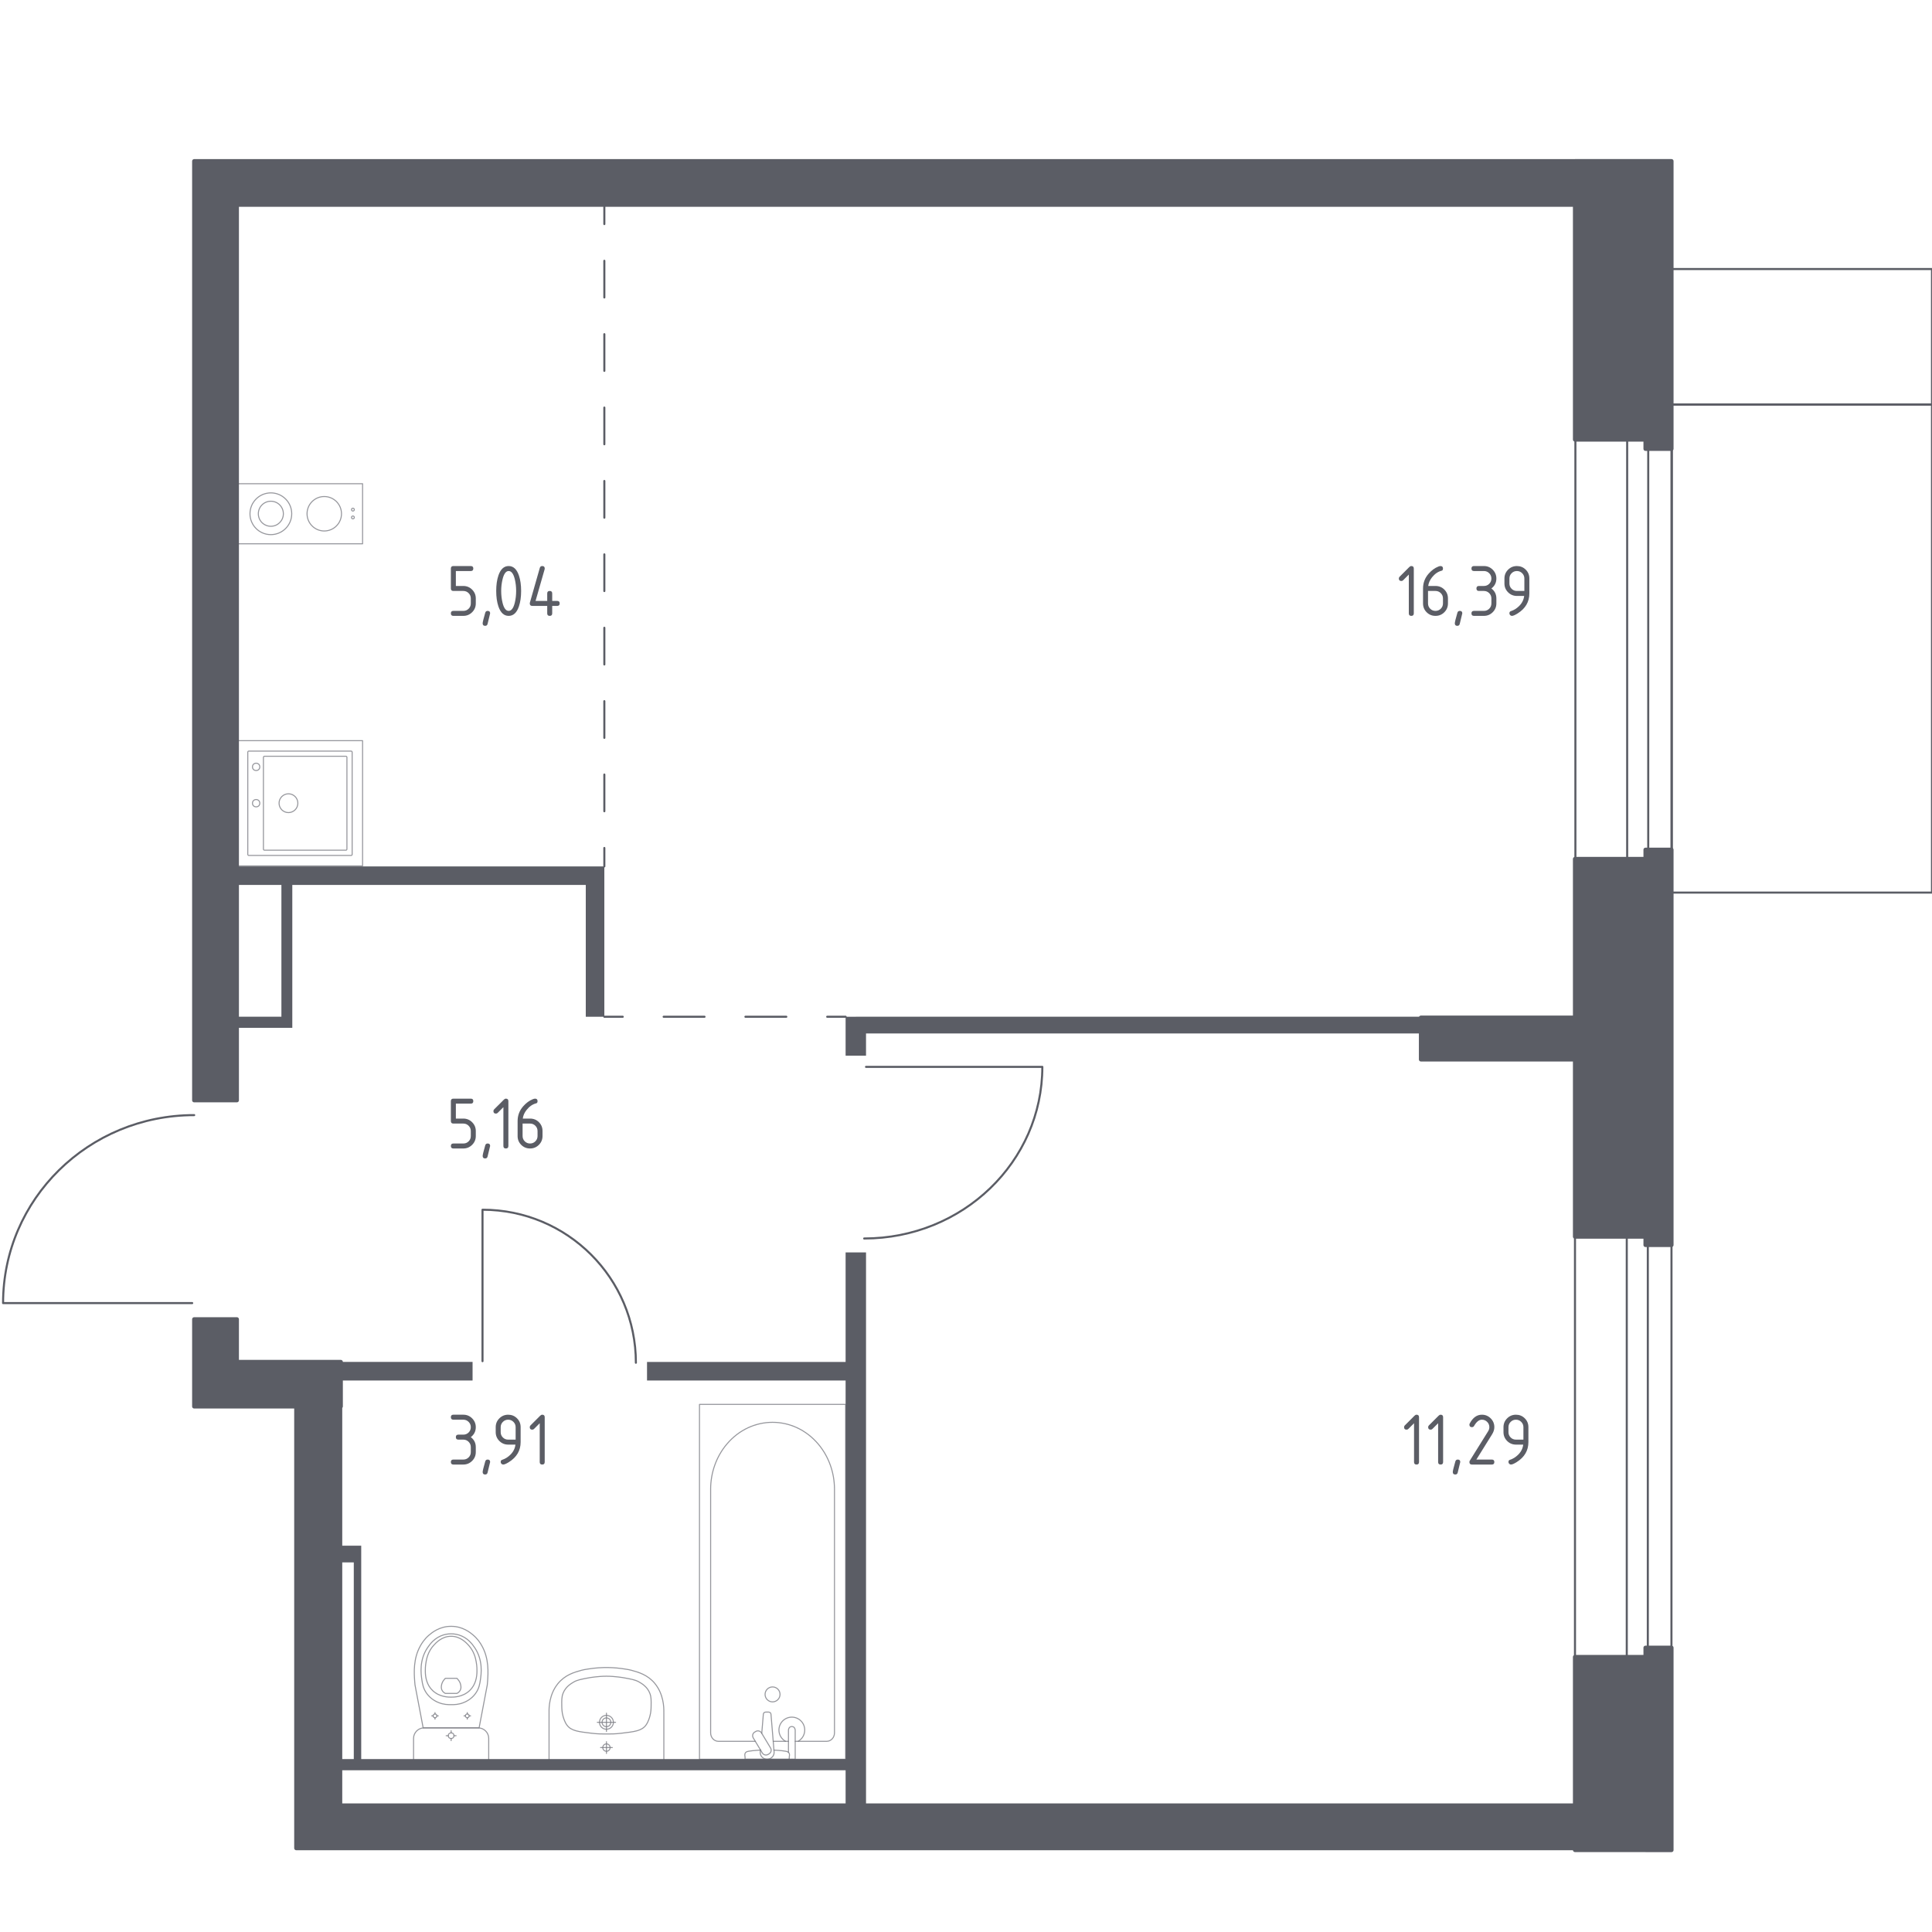 <?xml version="1.0" encoding="iso-8859-1"?>
<!-- Generator: Adobe Illustrator 27.0.0, SVG Export Plug-In . SVG Version: 6.00 Build 0)  -->
<svg version="1.1" xmlns="http://www.w3.org/2000/svg" xmlns:xlink="http://www.w3.org/1999/xlink" x="0px" y="0px"
	 viewBox="0 0 1000 1000" style="enable-background:new 0 0 1000 1000;" xml:space="preserve">
<g id="&#x421;&#x43B;&#x43E;&#x439;_1">
</g>
<g id="&#x426;&#x432;&#x435;&#x442;_&#x43F;&#x43E;&#x43C;&#x435;&#x449;&#x435;&#x43D;&#x438;&#x44F;">
</g>
<g id="&#x41E;&#x43A;&#x43D;&#x430;_x2C__&#x434;&#x432;&#x435;&#x440;&#x438;">
	<g>
		
			<line style="fill:none;stroke:#5B5D65;stroke-width:1.067;stroke-linecap:round;stroke-linejoin:round;stroke-miterlimit:10;" x1="865.162" y1="643.218" x2="865.14" y2="854.079"/>
		
			<line style="fill:none;stroke:#5B5D65;stroke-width:1.067;stroke-linecap:round;stroke-linejoin:round;stroke-miterlimit:10;" x1="852.91" y1="643.218" x2="852.91" y2="854.079"/>
		
			<line style="fill:none;stroke:#5B5D65;stroke-width:1.067;stroke-linecap:round;stroke-linejoin:round;stroke-miterlimit:10;" x1="842.014" y1="639.331" x2="842.014" y2="858.938"/>
		
			<line style="fill:none;stroke:#5B5D65;stroke-width:1.067;stroke-linecap:round;stroke-linejoin:round;stroke-miterlimit:10;" x1="815.21" y1="639.331" x2="815.21" y2="858.938"/>
	</g>
	<g>
		
			<line style="fill:none;stroke:#5B5D65;stroke-width:1.067;stroke-linecap:round;stroke-linejoin:round;stroke-miterlimit:10;" x1="865.372" y1="231.404" x2="865.35" y2="442.265"/>
		
			<line style="fill:none;stroke:#5B5D65;stroke-width:1.067;stroke-linecap:round;stroke-linejoin:round;stroke-miterlimit:10;" x1="853.12" y1="231.404" x2="853.12" y2="442.265"/>
		
			<line style="fill:none;stroke:#5B5D65;stroke-width:1.067;stroke-linecap:round;stroke-linejoin:round;stroke-miterlimit:10;" x1="842.224" y1="227.518" x2="842.224" y2="447.124"/>
		
			<line style="fill:none;stroke:#5B5D65;stroke-width:1.067;stroke-linecap:round;stroke-linejoin:round;stroke-miterlimit:10;" x1="815.42" y1="227.518" x2="815.42" y2="447.124"/>
	</g>
	<path style="fill:none;stroke:#5B5D65;stroke-width:1.067;stroke-linecap:round;stroke-linejoin:round;stroke-miterlimit:10;" d="
		M100.508,577.184c-54.673,0-98.914,43.517-98.914,97.295l97.889-0.001"/>
	<path style="fill:none;stroke:#5B5D65;stroke-width:1.067;stroke-linecap:round;stroke-linejoin:round;stroke-miterlimit:10;" d="
		M329.135,705.361c0-43.782-35.507-79.209-79.387-79.209l0,78.388"/>
	<path style="fill:none;stroke:#5B5D65;stroke-width:1.067;stroke-linecap:round;stroke-linejoin:round;stroke-miterlimit:10;" d="
		M447.292,641.04c50.973,0,92.219-39.732,92.219-88.832l-91.263,0"/>
	
		<rect x="865.157" y="209.386" style="fill:none;stroke:#5B5D65;stroke-width:1.067;stroke-linecap:round;stroke-linejoin:round;stroke-miterlimit:10;" width="134.843" height="252.623"/>
</g>
<g id="&#x41F;&#x443;&#x43D;&#x43A;&#x442;&#x438;&#x440;">
	<g>
		<g>
			
				<line style="fill:none;stroke:#5B5D65;stroke-width:1.067;stroke-linecap:round;stroke-linejoin:round;" x1="437.686" y1="526.27" x2="428.157" y2="526.27"/>
			
				<line style="fill:none;stroke:#5B5D65;stroke-width:1.067;stroke-linecap:round;stroke-linejoin:round;stroke-dasharray:21.165,21.165;" x1="406.993" y1="526.27" x2="332.916" y2="526.27"/>
			
				<line style="fill:none;stroke:#5B5D65;stroke-width:1.067;stroke-linecap:round;stroke-linejoin:round;" x1="322.334" y1="526.27" x2="312.805" y2="526.27"/>
		</g>
	</g>
	<g>
		<g>
			
				<line style="fill:none;stroke:#5B5D65;stroke-width:1.067;stroke-linecap:round;stroke-linejoin:round;" x1="312.805" y1="106.456" x2="312.805" y2="115.985"/>
			
				<line style="fill:none;stroke:#5B5D65;stroke-width:1.067;stroke-linecap:round;stroke-linejoin:round;stroke-dasharray:18.995,18.995;" x1="312.805" y1="134.98" x2="312.805" y2="429.409"/>
			
				<line style="fill:none;stroke:#5B5D65;stroke-width:1.067;stroke-linecap:round;stroke-linejoin:round;" x1="312.805" y1="438.907" x2="312.805" y2="448.436"/>
		</g>
	</g>
</g>
<g id="&#x411;&#x43B;&#x43E;&#x43A;_&#x43A;&#x43E;&#x43D;&#x434;&#x438;&#x446;&#x438;&#x43E;&#x43D;&#x435;&#x440;&#x43E;&#x432;">
	
		<rect x="865.157" y="139.243" style="fill:none;stroke:#5B5D65;stroke-width:1.067;stroke-linecap:round;stroke-linejoin:round;stroke-miterlimit:10;" width="134.843" height="70.143"/>
</g>
<g id="&#x41F;&#x435;&#x440;&#x435;&#x433;&#x43E;&#x440;&#x43E;&#x434;&#x43A;&#x438;">
	<polygon style="fill:#5B5D65;" points="122.603,448.46 122.603,458.043 145.657,458.043 145.657,526.246 121.641,526.246 
		121.641,532.01 151.296,532.01 151.296,529.153 151.296,526.246 151.296,458.043 303.199,458.043 303.199,526.27 312.805,526.27 
		312.805,458.043 312.805,453.264 312.805,448.46 	"/>
	<polygon style="fill:#5B5D65;" points="735.479,526.246 442.969,526.246 442.969,526.27 437.686,526.27 437.686,546.419 
		448.252,546.419 448.252,534.916 735.479,534.916 	"/>
	<rect x="176.397" y="704.922" style="fill:#5B5D65;" width="68.204" height="9.63"/>
	<polygon style="fill:#5B5D65;" points="437.686,648.246 437.686,704.946 334.899,704.946 334.899,714.552 437.686,714.552 
		437.686,910.495 186.964,910.495 186.964,800.047 185.043,800.047 183.121,800.047 176.397,800.047 176.397,808.693 
		183.121,808.693 183.121,910.495 176.397,910.495 176.397,916.283 437.686,916.283 437.686,934.534 448.253,934.534 
		448.253,648.246 	"/>
</g>
<g id="&#x421;&#x430;&#x43D;&#x442;&#x435;&#x445;&#x43D;&#x438;&#x43A;&#x430;">
	<g style="opacity:0.8;">
		
			<rect x="122.851" y="383.363" transform="matrix(1.326411e-06 -1 1 1.326411e-06 -260.512 571.038)" style="opacity:0.8;fill:none;stroke:#5B5D65;stroke-width:0.534;stroke-linecap:round;stroke-linejoin:round;stroke-miterlimit:10;" width="64.825" height="64.825"/>
		
			<circle style="opacity:0.8;fill:none;stroke:#5B5D65;stroke-width:0.534;stroke-linecap:round;stroke-linejoin:round;stroke-miterlimit:10;" cx="149.309" cy="415.734" r="4.863"/>
		
			<circle style="opacity:0.8;fill:none;stroke:#5B5D65;stroke-width:0.534;stroke-linecap:round;stroke-linejoin:round;stroke-miterlimit:10;" cx="132.575" cy="415.734" r="1.891"/>
		
			<circle style="opacity:0.8;fill:none;stroke:#5B5D65;stroke-width:0.534;stroke-linecap:round;stroke-linejoin:round;stroke-miterlimit:10;" cx="132.575" cy="396.93" r="1.891"/>
		
			<path style="opacity:0.8;fill:none;stroke:#5B5D65;stroke-width:0.534;stroke-linecap:round;stroke-linejoin:round;stroke-miterlimit:10;" d="
			M182.274,389.305l0,52.94c0,0.297-0.243,0.54-0.54,0.54l-52.94,0c-0.297,0-0.54-0.243-0.54-0.54l0-52.94
			c0-0.297,0.243-0.54,0.54-0.54l52.94,0C182.031,388.765,182.274,389.008,182.274,389.305z"/>
		
			<path style="opacity:0.8;fill:none;stroke:#5B5D65;stroke-width:0.534;stroke-linecap:round;stroke-linejoin:round;stroke-miterlimit:10;" d="
			M179.567,391.981l0,47.538c0,0.297-0.243,0.54-0.54,0.54l-42.136,0c-0.297,0-0.54-0.243-0.54-0.54l0-47.538
			c0-0.297,0.243-0.54,0.54-0.54l42.136,0C179.324,391.44,179.567,391.684,179.567,391.981z"/>
	</g>
	<g style="opacity:0.8;">
		<g>
			
				<circle style="opacity:0.8;fill:none;stroke:#5B5D65;stroke-width:0.534;stroke-linecap:round;stroke-linejoin:round;stroke-miterlimit:10;" cx="182.663" cy="267.826" r="0.73"/>
			
				<circle style="opacity:0.8;fill:none;stroke:#5B5D65;stroke-width:0.534;stroke-linecap:round;stroke-linejoin:round;stroke-miterlimit:10;" cx="182.663" cy="263.779" r="0.73"/>
		</g>
		
			<circle style="opacity:0.8;fill:none;stroke:#5B5D65;stroke-width:0.534;stroke-linecap:round;stroke-linejoin:round;stroke-miterlimit:10;" cx="140.191" cy="265.918" r="10.804"/>
		<g>
			
				<circle style="opacity:0.8;fill:none;stroke:#5B5D65;stroke-width:0.534;stroke-linecap:round;stroke-linejoin:round;stroke-miterlimit:10;" cx="167.839" cy="265.917" r="8.914"/>
		</g>
		
			<rect x="139.705" y="233.506" transform="matrix(6.123234e-17 -1 1 6.123234e-17 -110.655 421.182)" style="opacity:0.8;fill:none;stroke:#5B5D65;stroke-width:0.534;stroke-linecap:round;stroke-linejoin:round;stroke-miterlimit:10;" width="31.116" height="64.825"/>
		
			<circle style="opacity:0.8;fill:none;stroke:#5B5D65;stroke-width:0.534;stroke-linecap:round;stroke-linejoin:round;stroke-miterlimit:10;" cx="140.191" cy="265.918" r="6.482"/>
	</g>
	<g style="opacity:0.8;">
		
			<path style="opacity:0.8;fill:none;stroke:#5B5D65;stroke-width:0.534;stroke-linecap:round;stroke-linejoin:round;stroke-miterlimit:10;" d="
			M214.059,911.479v-10.615v-1.084c0-2.987,2.45-5.43,5.445-5.43h28.005c2.995,0,5.445,2.444,5.445,5.43v1.084v10.615H214.059z"/>
		
			<ellipse style="opacity:0.8;fill:none;stroke:#5B5D65;stroke-width:0.534;stroke-linecap:round;stroke-linejoin:round;stroke-miterlimit:10;" cx="233.506" cy="898.389" rx="1.469" ry="1.465"/>
		
			<line style="opacity:0.8;fill:none;stroke:#5B5D65;stroke-width:0.534;stroke-linecap:round;stroke-linejoin:round;stroke-miterlimit:10;" x1="230.941" y1="898.389" x2="232.038" y2="898.389"/>
		
			<line style="opacity:0.8;fill:none;stroke:#5B5D65;stroke-width:0.534;stroke-linecap:round;stroke-linejoin:round;stroke-miterlimit:10;" x1="234.975" y1="898.389" x2="236.072" y2="898.389"/>
		
			<line style="opacity:0.8;fill:none;stroke:#5B5D65;stroke-width:0.534;stroke-linecap:round;stroke-linejoin:round;stroke-miterlimit:10;" x1="233.506" y1="895.831" x2="233.506" y2="896.924"/>
		
			<line style="opacity:0.8;fill:none;stroke:#5B5D65;stroke-width:0.534;stroke-linecap:round;stroke-linejoin:round;stroke-miterlimit:10;" x1="233.506" y1="899.854" x2="233.506" y2="900.947"/>
		
			<line style="opacity:0.8;fill:none;stroke:#5B5D65;stroke-width:0.534;stroke-linecap:round;stroke-linejoin:round;stroke-miterlimit:10;" x1="223.449" y1="888.134" x2="224.178" y2="888.134"/>
		
			<line style="opacity:0.8;fill:none;stroke:#5B5D65;stroke-width:0.534;stroke-linecap:round;stroke-linejoin:round;stroke-miterlimit:10;" x1="226.128" y1="888.134" x2="226.856" y2="888.134"/>
		
			<line style="opacity:0.8;fill:none;stroke:#5B5D65;stroke-width:0.534;stroke-linecap:round;stroke-linejoin:round;stroke-miterlimit:10;" x1="225.153" y1="886.435" x2="225.153" y2="887.161"/>
		
			<line style="opacity:0.8;fill:none;stroke:#5B5D65;stroke-width:0.534;stroke-linecap:round;stroke-linejoin:round;stroke-miterlimit:10;" x1="225.153" y1="889.106" x2="225.153" y2="889.833"/>
		
			<ellipse style="opacity:0.8;fill:none;stroke:#5B5D65;stroke-width:0.534;stroke-linecap:round;stroke-linejoin:round;stroke-miterlimit:10;" cx="225.153" cy="888.134" rx="0.975" ry="0.972"/>
		
			<ellipse style="opacity:0.8;fill:none;stroke:#5B5D65;stroke-width:0.534;stroke-linecap:round;stroke-linejoin:round;stroke-miterlimit:10;" cx="241.86" cy="888.134" rx="0.975" ry="0.972"/>
		
			<line style="opacity:0.8;fill:none;stroke:#5B5D65;stroke-width:0.534;stroke-linecap:round;stroke-linejoin:round;stroke-miterlimit:10;" x1="240.156" y1="888.134" x2="240.885" y2="888.134"/>
		
			<line style="opacity:0.8;fill:none;stroke:#5B5D65;stroke-width:0.534;stroke-linecap:round;stroke-linejoin:round;stroke-miterlimit:10;" x1="242.835" y1="888.134" x2="243.563" y2="888.134"/>
		
			<line style="opacity:0.8;fill:none;stroke:#5B5D65;stroke-width:0.534;stroke-linecap:round;stroke-linejoin:round;stroke-miterlimit:10;" x1="241.86" y1="886.435" x2="241.86" y2="887.161"/>
		
			<line style="opacity:0.8;fill:none;stroke:#5B5D65;stroke-width:0.534;stroke-linecap:round;stroke-linejoin:round;stroke-miterlimit:10;" x1="241.86" y1="889.106" x2="241.86" y2="889.833"/>
		
			<path style="opacity:0.8;fill:none;stroke:#5B5D65;stroke-width:0.534;stroke-linecap:round;stroke-linejoin:round;stroke-miterlimit:10;" d="
			M252.368,870.346c-0.053,0.753-0.115,1.371-0.16,1.778c-1.409,7.412-2.818,14.824-4.227,22.236
			c-4.825-0.002-9.65-0.003-14.475-0.005c-4.825,0.002-9.65,0.003-14.475,0.005c-1.409-7.412-2.818-14.824-4.228-22.236
			c-0.045-0.407-0.107-1.025-0.16-1.778c-0.312-4.443-0.838-11.928,3.07-18.679c0.63-1.089,1.926-3.283,4.4-5.38
			c1.482-1.256,5.42-4.492,11.25-4.495c0.048,0,0.094,0.004,0.142,0.005c0.048,0,0.094-0.005,0.142-0.005
			c5.829,0.003,9.767,3.239,11.25,4.495c2.474,2.096,3.77,4.291,4.4,5.38C253.206,858.418,252.68,865.902,252.368,870.346z"/>
		
			<path style="opacity:0.8;fill:none;stroke:#5B5D65;stroke-width:0.534;stroke-linecap:round;stroke-linejoin:round;stroke-miterlimit:10;" d="
			M248.669,869.372c-0.319,2.184-0.706,4.627-2.506,7.135c-2.221,3.094-5.203,4.351-6.175,4.746
			c-2.65,1.078-4.907,1.078-6.482,1.078c-1.575,0-3.832,0-6.482-1.078c-0.972-0.395-3.954-1.653-6.175-4.746
			c-1.801-2.508-2.187-4.952-2.506-7.136c-0.407-2.783-1.47-10.06,3.011-16.608c1.116-1.631,3.506-5.073,8.096-6.495
			c0.951-0.295,4.243-1.198,8.11,0c4.59,1.422,6.979,4.863,8.096,6.495C250.139,859.312,249.075,866.589,248.669,869.372z"/>
		
			<path style="opacity:0.8;fill:none;stroke:#5B5D65;stroke-width:0.534;stroke-linecap:round;stroke-linejoin:round;stroke-miterlimit:10;" d="
			M243.023,875.096c-3.597,3.361-8.286,3.349-9.516,3.34c-1.23,0.009-5.919,0.021-9.516-3.34c-3.182-2.973-3.871-7.055-3.849-10.296
			c-0.035-2.242,0.29-4.062,0.418-4.781c0.316-1.771,1.095-5.252,3.833-8.317c1.107-1.239,4.256-4.766,9.085-4.778
			c4.864-0.013,8.046,3.549,9.145,4.778c2.737,3.062,3.516,6.544,3.833,8.317c0.128,0.719,0.453,2.539,0.418,4.781
			C246.894,868.041,246.205,872.124,243.023,875.096z"/>
		
			<path style="opacity:0.8;fill:none;stroke:#5B5D65;stroke-width:0.534;stroke-linecap:round;stroke-linejoin:round;stroke-miterlimit:10;" d="
			M238.263,874.778c-0.515,1.079-1.452,1.574-1.793,1.734c-1.978,0-3.956,0-5.934,0c-0.342-0.16-1.281-0.655-1.793-1.734
			c-0.422-0.89-0.328-1.704-0.254-2.283c0.25-1.949,1.478-3.268,2.047-3.805c1.978,0,3.956,0,5.934,0
			c0.556,0.516,1.757,1.784,2.035,3.694C238.595,872.994,238.707,873.848,238.263,874.778z"/>
	</g>
	<g style="opacity:0.8;">
		
			<path style="opacity:0.8;fill:none;stroke:#5B5D65;stroke-width:0.534;stroke-linecap:round;stroke-linejoin:round;stroke-miterlimit:10;" d="
			M316.17,891.453c0-1.253-1.021-2.268-2.277-2.268c-1.254,0-2.272,1.015-2.272,2.268c0,1.256,1.018,2.271,2.272,2.271
			C315.149,893.724,316.17,892.708,316.17,891.453z"/>
		
			<path style="opacity:0.8;fill:none;stroke:#5B5D65;stroke-width:0.534;stroke-linecap:round;stroke-linejoin:round;stroke-miterlimit:10;" d="
			M317.5,891.452c0-1.986-1.618-3.595-3.609-3.595c-1.987,0-3.6,1.609-3.6,3.595c0,1.99,1.613,3.599,3.6,3.599
			C315.883,895.051,317.5,893.442,317.5,891.452z"/>
		
			<path style="opacity:0.8;fill:none;stroke:#5B5D65;stroke-width:0.534;stroke-linecap:round;stroke-linejoin:round;stroke-miterlimit:10;" d="
			M343.607,911.083h-0.011h-59.401h-0.011c0-8.248,0-16.496,0-24.744c0.002-0.057,0.004-0.12,0.006-0.183
			c-0.055-2.518,0.15-9.245,4.573-14.697c3.71-4.574,8.478-5.894,12.203-6.925c1.07-0.296,1.862-0.407,3.437-0.66
			c7.449-1.197,13.931-0.812,18.985,0c1.576,0.253,2.368,0.364,3.437,0.66c3.725,1.031,8.493,2.351,12.203,6.925
			c4.422,5.452,4.627,12.179,4.573,14.697c0.002,0.062,0.005,0.126,0.006,0.183C343.607,894.587,343.607,902.835,343.607,911.083z"
			/>
		
			<path style="opacity:0.8;fill:none;stroke:#5B5D65;stroke-width:0.534;stroke-linecap:round;stroke-linejoin:round;stroke-miterlimit:10;" d="
			M337.017,883.013c-0.023,1.456-0.06,3.097-0.601,5.136c-0.177,0.669-0.798,3.009-2.047,4.73
			c-2.286,3.151-6.208,3.433-12.819,4.251c-3.146,0.389-5.738,0.385-7.652,0.375c-0.001,0-0.002,0-0.003,0c-0.001,0-0.002,0-0.003,0
			c-1.914,0.009-4.506,0.014-7.652-0.375c-6.608-0.818-10.531-1.101-12.819-4.251c-1.223-1.684-1.839-3.955-2.022-4.629
			c-0.563-2.076-0.601-3.75-0.625-5.237c-0.047-2.914-0.075-4.64,0.652-6.54c1.293-3.378,4.098-5.016,5.556-5.868
			c1.847-1.079,3.876-1.449,7.933-2.189c0,0,4.426-0.808,8.977-0.808c0.001,0,0.002,0,0.003,0c0.001,0,0.002,0,0.003,0
			c4.539,0,8.977,0.808,8.977,0.808c4.028,0.733,6.042,1.099,7.857,2.146c1.474,0.85,4.33,2.498,5.633,5.911
			C337.092,878.377,337.064,880.119,337.017,883.013z"/>
		
			<line style="opacity:0.8;fill:none;stroke:#5B5D65;stroke-width:0.534;stroke-linecap:round;stroke-linejoin:round;stroke-miterlimit:10;" x1="309.169" y1="891.454" x2="318.623" y2="891.454"/>
		
			<line style="opacity:0.8;fill:none;stroke:#5B5D65;stroke-width:0.534;stroke-linecap:round;stroke-linejoin:round;stroke-miterlimit:10;" x1="313.896" y1="886.727" x2="313.896" y2="896.181"/>
		
			<path style="opacity:0.8;fill:none;stroke:#5B5D65;stroke-width:0.534;stroke-linecap:round;stroke-linejoin:round;stroke-miterlimit:10;" d="
			M315.8,904.543c0-1.051-0.855-1.903-1.906-1.903c-1.05,0-1.902,0.852-1.902,1.903c0,1.053,0.852,1.905,1.902,1.905
			C314.945,906.449,315.8,905.597,315.8,904.543z"/>
		
			<line style="opacity:0.8;fill:none;stroke:#5B5D65;stroke-width:0.534;stroke-linecap:round;stroke-linejoin:round;stroke-miterlimit:10;" x1="310.852" y1="904.544" x2="316.939" y2="904.544"/>
		
			<line style="opacity:0.8;fill:none;stroke:#5B5D65;stroke-width:0.534;stroke-linecap:round;stroke-linejoin:round;stroke-miterlimit:10;" x1="313.896" y1="901.501" x2="313.896" y2="907.588"/>
	</g>
	<g style="opacity:0.8;">
		
			<line style="opacity:0.8;fill:none;stroke:#5B5D65;stroke-width:0.534;stroke-linecap:round;stroke-linejoin:round;stroke-miterlimit:10;" x1="400.214" y1="901.302" x2="408.102" y2="901.302"/>
		
			<path style="opacity:0.8;fill:none;stroke:#5B5D65;stroke-width:0.534;stroke-linecap:round;stroke-linejoin:round;stroke-miterlimit:10;" d="
			M411.597,901.302h16.301c2.226,0,4.025-1.948,4.025-4.345V770.82c0-8.606-2.969-16.915-8.324-23.287
			c-12.719-15.123-34.733-15.123-47.448,0c-5.363,6.373-8.332,14.681-8.332,23.287v126.137c0,2.397,1.807,4.345,4.032,4.345h19.088"
			/>
		
			<rect x="362.057" y="726.914" style="opacity:0.8;fill:none;stroke:#5B5D65;stroke-width:0.534;stroke-linecap:round;stroke-linejoin:round;stroke-miterlimit:10;" width="75.629" height="183.67"/>
		
			<path style="opacity:0.8;fill:none;stroke:#5B5D65;stroke-width:0.534;stroke-linecap:round;stroke-linejoin:round;stroke-miterlimit:10;" d="
			M399.873,873.151c2.138,0,3.869,1.73,3.869,3.869c0,2.134-1.73,3.869-3.869,3.869c-2.138,0-3.872-1.734-3.872-3.869
			C396.001,874.881,397.735,873.151,399.873,873.151z"/>
		
			<path style="opacity:0.8;fill:none;stroke:#5B5D65;stroke-width:0.534;stroke-linecap:round;stroke-linejoin:round;stroke-miterlimit:10;" d="
			M408.102,910.583h3.495v-5.694V904.5v-8.999c0,0-0.065-1.852-1.746-1.852s-1.749,1.852-1.749,1.852v8.999v0.389v2.101"/>
		
			<path style="opacity:0.8;fill:none;stroke:#5B5D65;stroke-width:0.534;stroke-linecap:round;stroke-linejoin:round;stroke-miterlimit:10;" d="
			M393.579,905.686l-0.094,1.134c-0.145,1.799,1.208,3.503,3.19,3.735c0.133,0.015,0.263,0.023,0.4,0.023
			c0.133,0,0.267-0.008,0.4-0.023c1.982-0.232,3.335-1.936,3.194-3.735l-1.612-19.529c0-0.621-0.556-1.124-1.246-1.124h-1.467
			c-0.694,0-1.242,0.503-1.242,1.124l-0.819,9.892"/>
		
			<path style="opacity:0.8;fill:none;stroke:#5B5D65;stroke-width:0.534;stroke-linecap:round;stroke-linejoin:round;stroke-miterlimit:10;" d="
			M390.6,896.549l0.572-0.347c1.021-0.61,2.355-0.282,2.965,0.739l4.722,7.836c0.614,1.018,0.282,2.352-0.732,2.969l-0.583,0.343
			c-1.01,0.614-2.348,0.278-2.961-0.736l-4.719-7.84C389.251,898.497,389.579,897.163,390.6,896.549z"/>
		
			<path style="opacity:0.8;fill:none;stroke:#5B5D65;stroke-width:0.534;stroke-linecap:round;stroke-linejoin:round;stroke-miterlimit:10;" d="
			M393.679,905.846c-2.756,0.149-6.336,0.431-7.294,0.917c-1.334,0.682-0.743,2.58-0.743,2.58v1.212h22.876v-1.212
			c0,0,0.587-1.898-0.747-2.58c-0.943-0.479-4.439-0.76-7.18-0.911"/>
		
			<path style="opacity:0.8;fill:none;stroke:#5B5D65;stroke-width:0.534;stroke-linecap:round;stroke-linejoin:round;stroke-miterlimit:10;" d="
			M413.107,901.302c2.042-1.143,3.422-3.327,3.422-5.831c0-3.689-2.988-6.681-6.678-6.681c-3.689,0-6.677,2.992-6.677,6.681
			c0,2.505,1.38,4.689,3.422,5.831"/>
	</g>
</g>
<g id="&#x41D;&#x435;&#x441;&#x443;&#x449;&#x438;&#x435;">
	
		<polygon style="fill:#5B5D65;stroke:#5B5D65;stroke-width:2.134;stroke-linecap:round;stroke-linejoin:round;stroke-miterlimit:10;" points="
		851.714,852.857 851.714,857.66 815.21,857.66 815.21,934.51 176.081,934.51 176.081,727.977 176.397,727.977 176.397,704.946 
		122.603,704.946 122.603,682.852 100.508,682.852 100.508,727.977 115.397,727.977 122.603,727.977 153.342,727.977 
		153.342,934.51 153.342,934.51 153.342,956.604 815.21,956.604 815.21,957.565 851.714,957.565 851.714,957.589 865.162,957.589 
		865.162,852.857 	"/>
	
		<polygon style="fill:#5B5D65;stroke:#5B5D65;stroke-width:2.134;stroke-linecap:round;stroke-linejoin:round;stroke-miterlimit:10;" points="
		865.162,627.753 865.162,457.761 865.162,444.593 865.162,439.815 851.714,439.815 851.714,444.593 815.21,444.593 815.21,526.727 
		735.479,526.727 735.479,548.365 815.21,548.365 815.21,640.08 851.714,640.08 851.714,644.402 865.162,644.402 865.162,627.753 	
		"/>
	
		<polygon style="fill:#5B5D65;stroke:#5B5D65;stroke-width:2.134;stroke-linecap:round;stroke-linejoin:round;stroke-miterlimit:10;" points="
		815.21,83.4 815.21,83.401 109.634,83.401 109.634,83.424 100.508,83.424 100.508,569.498 122.603,569.498 122.603,105.974 
		815.21,105.974 815.21,227.518 851.714,227.518 851.714,232.321 865.162,232.321 865.162,227.518 865.162,216.496 865.162,83.4 	
		"/>
</g>
<g id="&#x41B;&#x435;&#x441;&#x442;&#x43D;&#x438;&#x446;&#x44B;_x2C__&#x43B;&#x438;&#x444;&#x442;&#x44B;">
</g>
<g id="&#x41F;&#x43B;&#x43E;&#x449;&#x430;&#x434;&#x438;">
	<g>
		<path style="fill:#5B5D65;" d="M239.821,745.146h-2.579c-0.86,0-1.29-0.43-1.29-1.289c0-0.86,0.43-1.29,1.29-1.29h2.579
			c1.082,0,1.997-0.374,2.746-1.124c0.749-0.749,1.124-1.664,1.124-2.745c0-1.068-0.378-1.98-1.133-2.735
			c-0.755-0.756-1.667-1.134-2.736-1.134h-5.159c-0.86,0-1.29-0.43-1.29-1.29c0-0.859,0.43-1.289,1.29-1.289h5.159
			c1.785,0,3.306,0.632,4.563,1.896s1.886,2.781,1.886,4.553c0,2.137-0.86,3.856-2.58,5.159c1.72,1.303,2.58,3.022,2.58,5.158v2.58
			c0,1.784-0.632,3.306-1.896,4.562c-1.264,1.258-2.782,1.886-4.553,1.886h-5.159c-0.86,0-1.29-0.43-1.29-1.29
			c0-0.859,0.43-1.289,1.29-1.289h5.159c1.082,0,1.997-0.375,2.746-1.124s1.124-1.664,1.124-2.745v-2.58
			c0-1.067-0.378-1.979-1.133-2.735S240.889,745.146,239.821,745.146z"/>
		<path style="fill:#5B5D65;" d="M252.403,755.465c0.86,0,1.29,0.423,1.29,1.27c0,0.117-0.443,1.947-1.329,5.491
			c-0.156,0.651-0.573,0.978-1.25,0.978c-0.86,0-1.29-0.431-1.29-1.29c0-0.586,0.442-2.41,1.329-5.472
			C251.334,755.79,251.751,755.465,252.403,755.465z"/>
		<path style="fill:#5B5D65;" d="M260.444,758.044c-0.339,0-0.639-0.13-0.899-0.391c-0.261-0.261-0.391-0.561-0.391-0.899
			c0-0.599,0.215-0.97,0.645-1.113c0.938-0.312,1.72-0.671,2.345-1.075c2.775-1.798,4.325-4.077,4.651-6.839h-3.771
			c-1.785,0-3.306-0.629-4.562-1.886c-1.257-1.258-1.886-2.778-1.886-4.563v-2.579c0-1.785,0.628-3.306,1.886-4.562
			c1.257-1.258,2.778-1.886,4.562-1.886c1.798,0,3.322,0.622,4.573,1.866s1.876,2.758,1.876,4.543v7.777
			c0,4.377-2.039,7.836-6.116,10.376C262.04,757.634,261.069,758.044,260.444,758.044z M266.892,745.146v-6.448
			c0-1.068-0.378-1.98-1.133-2.735c-0.755-0.756-1.667-1.134-2.736-1.134s-1.98,0.378-2.735,1.134
			c-0.756,0.755-1.134,1.667-1.134,2.735v2.579c0,1.082,0.375,1.997,1.124,2.746c0.749,0.749,1.664,1.123,2.745,1.123H266.892z"/>
		<path style="fill:#5B5D65;" d="M279.361,736.659l-2.964,2.964c-0.249,0.243-0.549,0.365-0.901,0.365
			c-0.862,0-1.293-0.431-1.293-1.29c0-0.352,0.124-0.651,0.371-0.899l5.042-5.041c0.339-0.339,0.684-0.508,1.036-0.508
			c0.86,0,1.29,0.43,1.29,1.289v23.215c0,0.86-0.43,1.29-1.29,1.29s-1.29-0.43-1.29-1.289V736.659z"/>
	</g>
	<g>
		<path style="fill:#5B5D65;" d="M233.373,580.265v-10.318c0-0.859,0.43-1.289,1.29-1.289h9.028c0.86,0,1.29,0.43,1.29,1.289
			c0,0.86-0.43,1.29-1.29,1.29h-7.738v7.738h3.869c1.785,0,3.306,0.632,4.563,1.896s1.886,2.781,1.886,4.553v2.58
			c0,1.784-0.632,3.306-1.896,4.562c-1.264,1.258-2.782,1.886-4.553,1.886h-5.159c-0.86,0-1.29-0.43-1.29-1.29
			c0-0.859,0.43-1.289,1.29-1.289h5.159c1.082,0,1.997-0.375,2.746-1.124s1.124-1.664,1.124-2.745v-2.58
			c0-1.067-0.378-1.979-1.133-2.735s-1.667-1.134-2.736-1.134h-5.159C233.802,581.554,233.373,581.124,233.373,580.265z"/>
		<path style="fill:#5B5D65;" d="M252.403,591.872c0.86,0,1.29,0.423,1.29,1.27c0,0.117-0.443,1.947-1.329,5.491
			c-0.156,0.651-0.573,0.978-1.25,0.978c-0.86,0-1.29-0.431-1.29-1.29c0-0.586,0.442-2.41,1.329-5.472
			C251.334,592.197,251.751,591.872,252.403,591.872z"/>
		<path style="fill:#5B5D65;" d="M260.557,573.066l-2.964,2.964c-0.249,0.243-0.549,0.365-0.901,0.365
			c-0.862,0-1.293-0.431-1.293-1.29c0-0.352,0.124-0.651,0.371-0.899l5.042-5.041c0.339-0.339,0.684-0.508,1.036-0.508
			c0.86,0,1.29,0.43,1.29,1.289v23.215c0,0.86-0.43,1.29-1.29,1.29s-1.29-0.43-1.29-1.289V573.066z"/>
		<path style="fill:#5B5D65;" d="M276.942,568.657c0.86,0,1.29,0.43,1.29,1.289c0,0.639-0.215,1.01-0.645,1.114
			c-1.915,0.482-3.589,1.629-5.022,3.439c-1.134,1.433-1.792,2.925-1.974,4.475h3.771c1.824,0,3.354,0.625,4.592,1.876
			s1.856,2.774,1.856,4.572v2.58c0,1.798-0.628,3.321-1.886,4.572s-2.778,1.876-4.563,1.876c-1.797,0-3.322-0.622-4.572-1.866
			c-1.251-1.244-1.876-2.759-1.876-4.543v-7.777c0-2.918,0.97-5.479,2.912-7.68c1.511-1.707,3.159-2.918,4.944-3.635
			C276.278,568.755,276.669,568.657,276.942,568.657z M270.494,581.554v6.449c0,1.081,0.375,1.996,1.124,2.745
			c0.749,0.749,1.664,1.124,2.745,1.124s1.997-0.378,2.746-1.134c0.749-0.755,1.124-1.667,1.124-2.735v-2.58
			c0-1.081-0.378-1.996-1.133-2.745s-1.667-1.124-2.736-1.124H270.494z"/>
	</g>
	<g>
		<path style="fill:#5B5D65;" d="M731.907,736.659l-2.964,2.964c-0.248,0.243-0.549,0.365-0.901,0.365
			c-0.862,0-1.294-0.431-1.294-1.29c0-0.352,0.124-0.651,0.372-0.899l5.041-5.041c0.339-0.339,0.685-0.508,1.036-0.508
			c0.859,0,1.289,0.43,1.289,1.289v23.215c0,0.86-0.43,1.29-1.289,1.29c-0.86,0-1.29-0.43-1.29-1.289V736.659z"/>
		<path style="fill:#5B5D65;" d="M744.372,736.659l-2.964,2.964c-0.248,0.243-0.549,0.365-0.901,0.365
			c-0.862,0-1.294-0.431-1.294-1.29c0-0.352,0.124-0.651,0.372-0.899l5.041-5.041c0.339-0.339,0.685-0.508,1.036-0.508
			c0.859,0,1.289,0.43,1.289,1.289v23.215c0,0.86-0.43,1.29-1.289,1.29c-0.86,0-1.29-0.43-1.29-1.289V736.659z"/>
		<path style="fill:#5B5D65;" d="M754.539,755.465c0.859,0,1.289,0.423,1.289,1.27c0,0.117-0.442,1.947-1.328,5.491
			c-0.156,0.651-0.574,0.978-1.251,0.978c-0.859,0-1.29-0.431-1.29-1.29c0-0.586,0.443-2.41,1.329-5.472
			C753.471,755.79,753.887,755.465,754.539,755.465z"/>
		<path style="fill:#5B5D65;" d="M767.02,732.25c1.784,0,3.306,0.628,4.562,1.886c1.257,1.257,1.886,2.777,1.886,4.562
			c0,1.225-0.391,2.462-1.173,3.713l-8.128,13.054h8.011c0.86,0,1.29,0.43,1.29,1.289c0,0.86-0.43,1.29-1.29,1.29H761.86
			c-0.859,0-1.29-0.43-1.29-1.289c0-0.261,0.072-0.508,0.216-0.742l9.456-15.186c0.431-0.689,0.646-1.399,0.646-2.129
			c0-1.068-0.378-1.98-1.134-2.735c-0.756-0.756-1.668-1.134-2.735-1.134c-1.46,0-2.808,1.081-4.045,3.244
			c-0.235,0.417-0.606,0.625-1.114,0.625c-0.859,0-1.29-0.43-1.29-1.29c0-0.195,0.039-0.371,0.117-0.527
			C762.29,733.793,764.4,732.25,767.02,732.25z"/>
		<path style="fill:#5B5D65;" d="M782.067,758.044c-0.339,0-0.638-0.13-0.898-0.391s-0.391-0.561-0.391-0.899
			c0-0.599,0.215-0.97,0.645-1.113c0.938-0.312,1.72-0.671,2.345-1.075c2.775-1.798,4.325-4.077,4.651-6.839h-3.771
			c-1.785,0-3.306-0.629-4.563-1.886c-1.257-1.258-1.886-2.778-1.886-4.563v-2.579c0-1.785,0.629-3.306,1.886-4.562
			c1.258-1.258,2.778-1.886,4.563-1.886c1.798,0,3.321,0.622,4.572,1.866s1.876,2.758,1.876,4.543v7.777
			c0,4.377-2.039,7.836-6.116,10.376C783.663,757.634,782.693,758.044,782.067,758.044z M788.517,745.146v-6.448
			c0-1.068-0.378-1.98-1.134-2.735c-0.756-0.756-1.668-1.134-2.735-1.134c-1.068,0-1.98,0.378-2.736,1.134
			c-0.756,0.755-1.133,1.667-1.133,2.735v2.579c0,1.082,0.374,1.997,1.123,2.746s1.664,1.123,2.746,1.123H788.517z"/>
	</g>
	<g>
		<path style="fill:#5B5D65;" d="M729.202,297.391l-2.964,2.964c-0.248,0.243-0.549,0.365-0.901,0.365
			c-0.862,0-1.294-0.43-1.294-1.29c0-0.352,0.124-0.651,0.372-0.899l5.041-5.042c0.339-0.339,0.685-0.508,1.036-0.508
			c0.859,0,1.289,0.43,1.289,1.29v23.215c0,0.86-0.43,1.29-1.289,1.29c-0.86,0-1.29-0.43-1.29-1.289V297.391z"/>
		<path style="fill:#5B5D65;" d="M745.589,292.982c0.859,0,1.29,0.43,1.29,1.29c0,0.638-0.215,1.009-0.646,1.114
			c-1.915,0.482-3.589,1.628-5.021,3.439c-1.134,1.434-1.792,2.925-1.974,4.475h3.771c1.823,0,3.354,0.625,4.592,1.876
			s1.856,2.775,1.856,4.573v2.579c0,1.798-0.629,3.322-1.886,4.573s-2.778,1.876-4.562,1.876c-1.798,0-3.322-0.622-4.573-1.866
			c-1.25-1.244-1.876-2.758-1.876-4.543v-7.777c0-2.918,0.971-5.478,2.912-7.68c1.511-1.707,3.159-2.918,4.943-3.634
			C744.925,293.08,745.315,292.982,745.589,292.982z M739.141,305.879v6.448c0,1.082,0.374,1.997,1.123,2.746
			c0.749,0.75,1.664,1.124,2.746,1.124c1.081,0,1.996-0.377,2.745-1.133c0.749-0.755,1.124-1.667,1.124-2.736v-2.579
			c0-1.082-0.378-1.997-1.134-2.746s-1.668-1.124-2.735-1.124H739.141z"/>
		<path style="fill:#5B5D65;" d="M755.591,316.197c0.859,0,1.289,0.424,1.289,1.271c0,0.117-0.442,1.947-1.328,5.491
			c-0.156,0.651-0.574,0.977-1.251,0.977c-0.859,0-1.29-0.43-1.29-1.29c0-0.586,0.443-2.41,1.329-5.472
			C754.522,316.523,754.938,316.197,755.591,316.197z"/>
		<path style="fill:#5B5D65;" d="M768.072,305.879h-2.58c-0.859,0-1.289-0.43-1.289-1.29s0.43-1.29,1.289-1.29h2.58
			c1.081,0,1.996-0.375,2.745-1.124s1.124-1.664,1.124-2.746c0-1.068-0.378-1.98-1.134-2.736c-0.756-0.755-1.668-1.133-2.735-1.133
			h-5.159c-0.859,0-1.29-0.43-1.29-1.29c0-0.86,0.431-1.29,1.29-1.29h5.159c1.784,0,3.306,0.632,4.562,1.896
			c1.257,1.264,1.886,2.782,1.886,4.553c0,2.137-0.859,3.856-2.579,5.159c1.72,1.303,2.579,3.022,2.579,5.159v2.579
			c0,1.785-0.632,3.306-1.896,4.563c-1.264,1.257-2.781,1.886-4.553,1.886h-5.159c-0.859,0-1.29-0.43-1.29-1.29
			s0.431-1.29,1.29-1.29h5.159c1.081,0,1.996-0.374,2.745-1.124c0.749-0.749,1.124-1.664,1.124-2.746v-2.579
			c0-1.068-0.378-1.98-1.134-2.736S769.14,305.879,768.072,305.879z"/>
		<path style="fill:#5B5D65;" d="M782.56,318.776c-0.339,0-0.638-0.13-0.898-0.391s-0.391-0.56-0.391-0.899
			c0-0.599,0.215-0.971,0.645-1.114c0.938-0.313,1.72-0.671,2.345-1.075c2.775-1.797,4.325-4.077,4.651-6.839h-3.771
			c-1.785,0-3.306-0.628-4.563-1.886c-1.257-1.257-1.886-2.778-1.886-4.562v-2.58c0-1.785,0.629-3.306,1.886-4.563
			c1.258-1.257,2.778-1.886,4.563-1.886c1.798,0,3.321,0.623,4.572,1.866c1.251,1.244,1.876,2.759,1.876,4.543v7.777
			c0,4.377-2.039,7.836-6.116,10.376C784.155,318.366,783.186,318.776,782.56,318.776z M789.009,305.879v-6.449
			c0-1.068-0.378-1.98-1.134-2.736c-0.756-0.755-1.668-1.133-2.735-1.133c-1.068,0-1.98,0.378-2.736,1.133
			c-0.756,0.756-1.133,1.668-1.133,2.736v2.58c0,1.081,0.374,1.997,1.123,2.745c0.749,0.75,1.664,1.124,2.746,1.124H789.009z"/>
	</g>
	<g>
		<path style="fill:#5B5D65;" d="M233.372,304.589v-10.317c0-0.86,0.43-1.29,1.29-1.29h9.028c0.86,0,1.29,0.43,1.29,1.29
			c0,0.859-0.43,1.29-1.29,1.29h-7.738v7.738h3.869c1.785,0,3.306,0.632,4.563,1.896s1.886,2.782,1.886,4.553v2.579
			c0,1.785-0.632,3.306-1.896,4.563c-1.264,1.257-2.782,1.886-4.553,1.886h-5.159c-0.86,0-1.29-0.43-1.29-1.29s0.43-1.29,1.29-1.29
			h5.159c1.082,0,1.997-0.374,2.746-1.124c0.749-0.749,1.124-1.664,1.124-2.746v-2.579c0-1.068-0.378-1.98-1.133-2.736
			s-1.667-1.133-2.736-1.133h-5.159C233.801,305.879,233.372,305.449,233.372,304.589z"/>
		<path style="fill:#5B5D65;" d="M252.402,316.197c0.86,0,1.29,0.424,1.29,1.271c0,0.117-0.443,1.947-1.329,5.491
			c-0.156,0.651-0.573,0.977-1.25,0.977c-0.86,0-1.29-0.43-1.29-1.29c0-0.586,0.442-2.41,1.329-5.472
			C251.333,316.523,251.75,316.197,252.402,316.197z"/>
		<path style="fill:#5B5D65;" d="M269.735,305.879c0,3.075-0.378,5.732-1.133,7.973c-1.107,3.283-2.879,4.924-5.315,4.924
			s-4.208-1.635-5.315-4.905c-0.756-2.241-1.133-4.905-1.133-7.992c0-3.088,0.377-5.751,1.133-7.993
			c1.107-3.27,2.879-4.905,5.315-4.905s4.208,1.642,5.315,4.924C269.357,300.147,269.735,302.805,269.735,305.879z M267.155,305.879
			c0-2.137-0.228-4.149-0.684-6.039c-0.691-2.853-1.752-4.279-3.186-4.279c-1.42,0-2.475,1.433-3.166,4.299
			c-0.469,1.928-0.704,3.935-0.704,6.019c0,2.124,0.228,4.136,0.684,6.038c0.69,2.853,1.752,4.279,3.185,4.279
			s2.495-1.426,3.186-4.279C266.927,310.016,267.155,308.003,267.155,305.879z"/>
		<path style="fill:#5B5D65;" d="M274.213,312.328c0-0.143,0.013-0.26,0.039-0.352l5.159-18.056c0.182-0.625,0.599-0.938,1.25-0.938
			c0.86,0,1.29,0.431,1.29,1.293c0,0.118-0.016,0.241-0.045,0.372l-4.703,16.391h6.038v-3.869c0-0.86,0.43-1.29,1.29-1.29
			s1.29,0.43,1.29,1.29v3.869h2.579c0.86,0,1.29,0.43,1.29,1.29s-0.43,1.29-1.29,1.29h-2.579v3.869c0,0.86-0.43,1.29-1.29,1.29
			s-1.29-0.43-1.29-1.29v-3.869h-7.738C274.643,313.618,274.213,313.188,274.213,312.328z"/>
	</g>
</g>
<g id="&#x422;&#x430;&#x431;&#x43B;&#x438;&#x447;&#x43A;&#x438;">
</g>
</svg>

